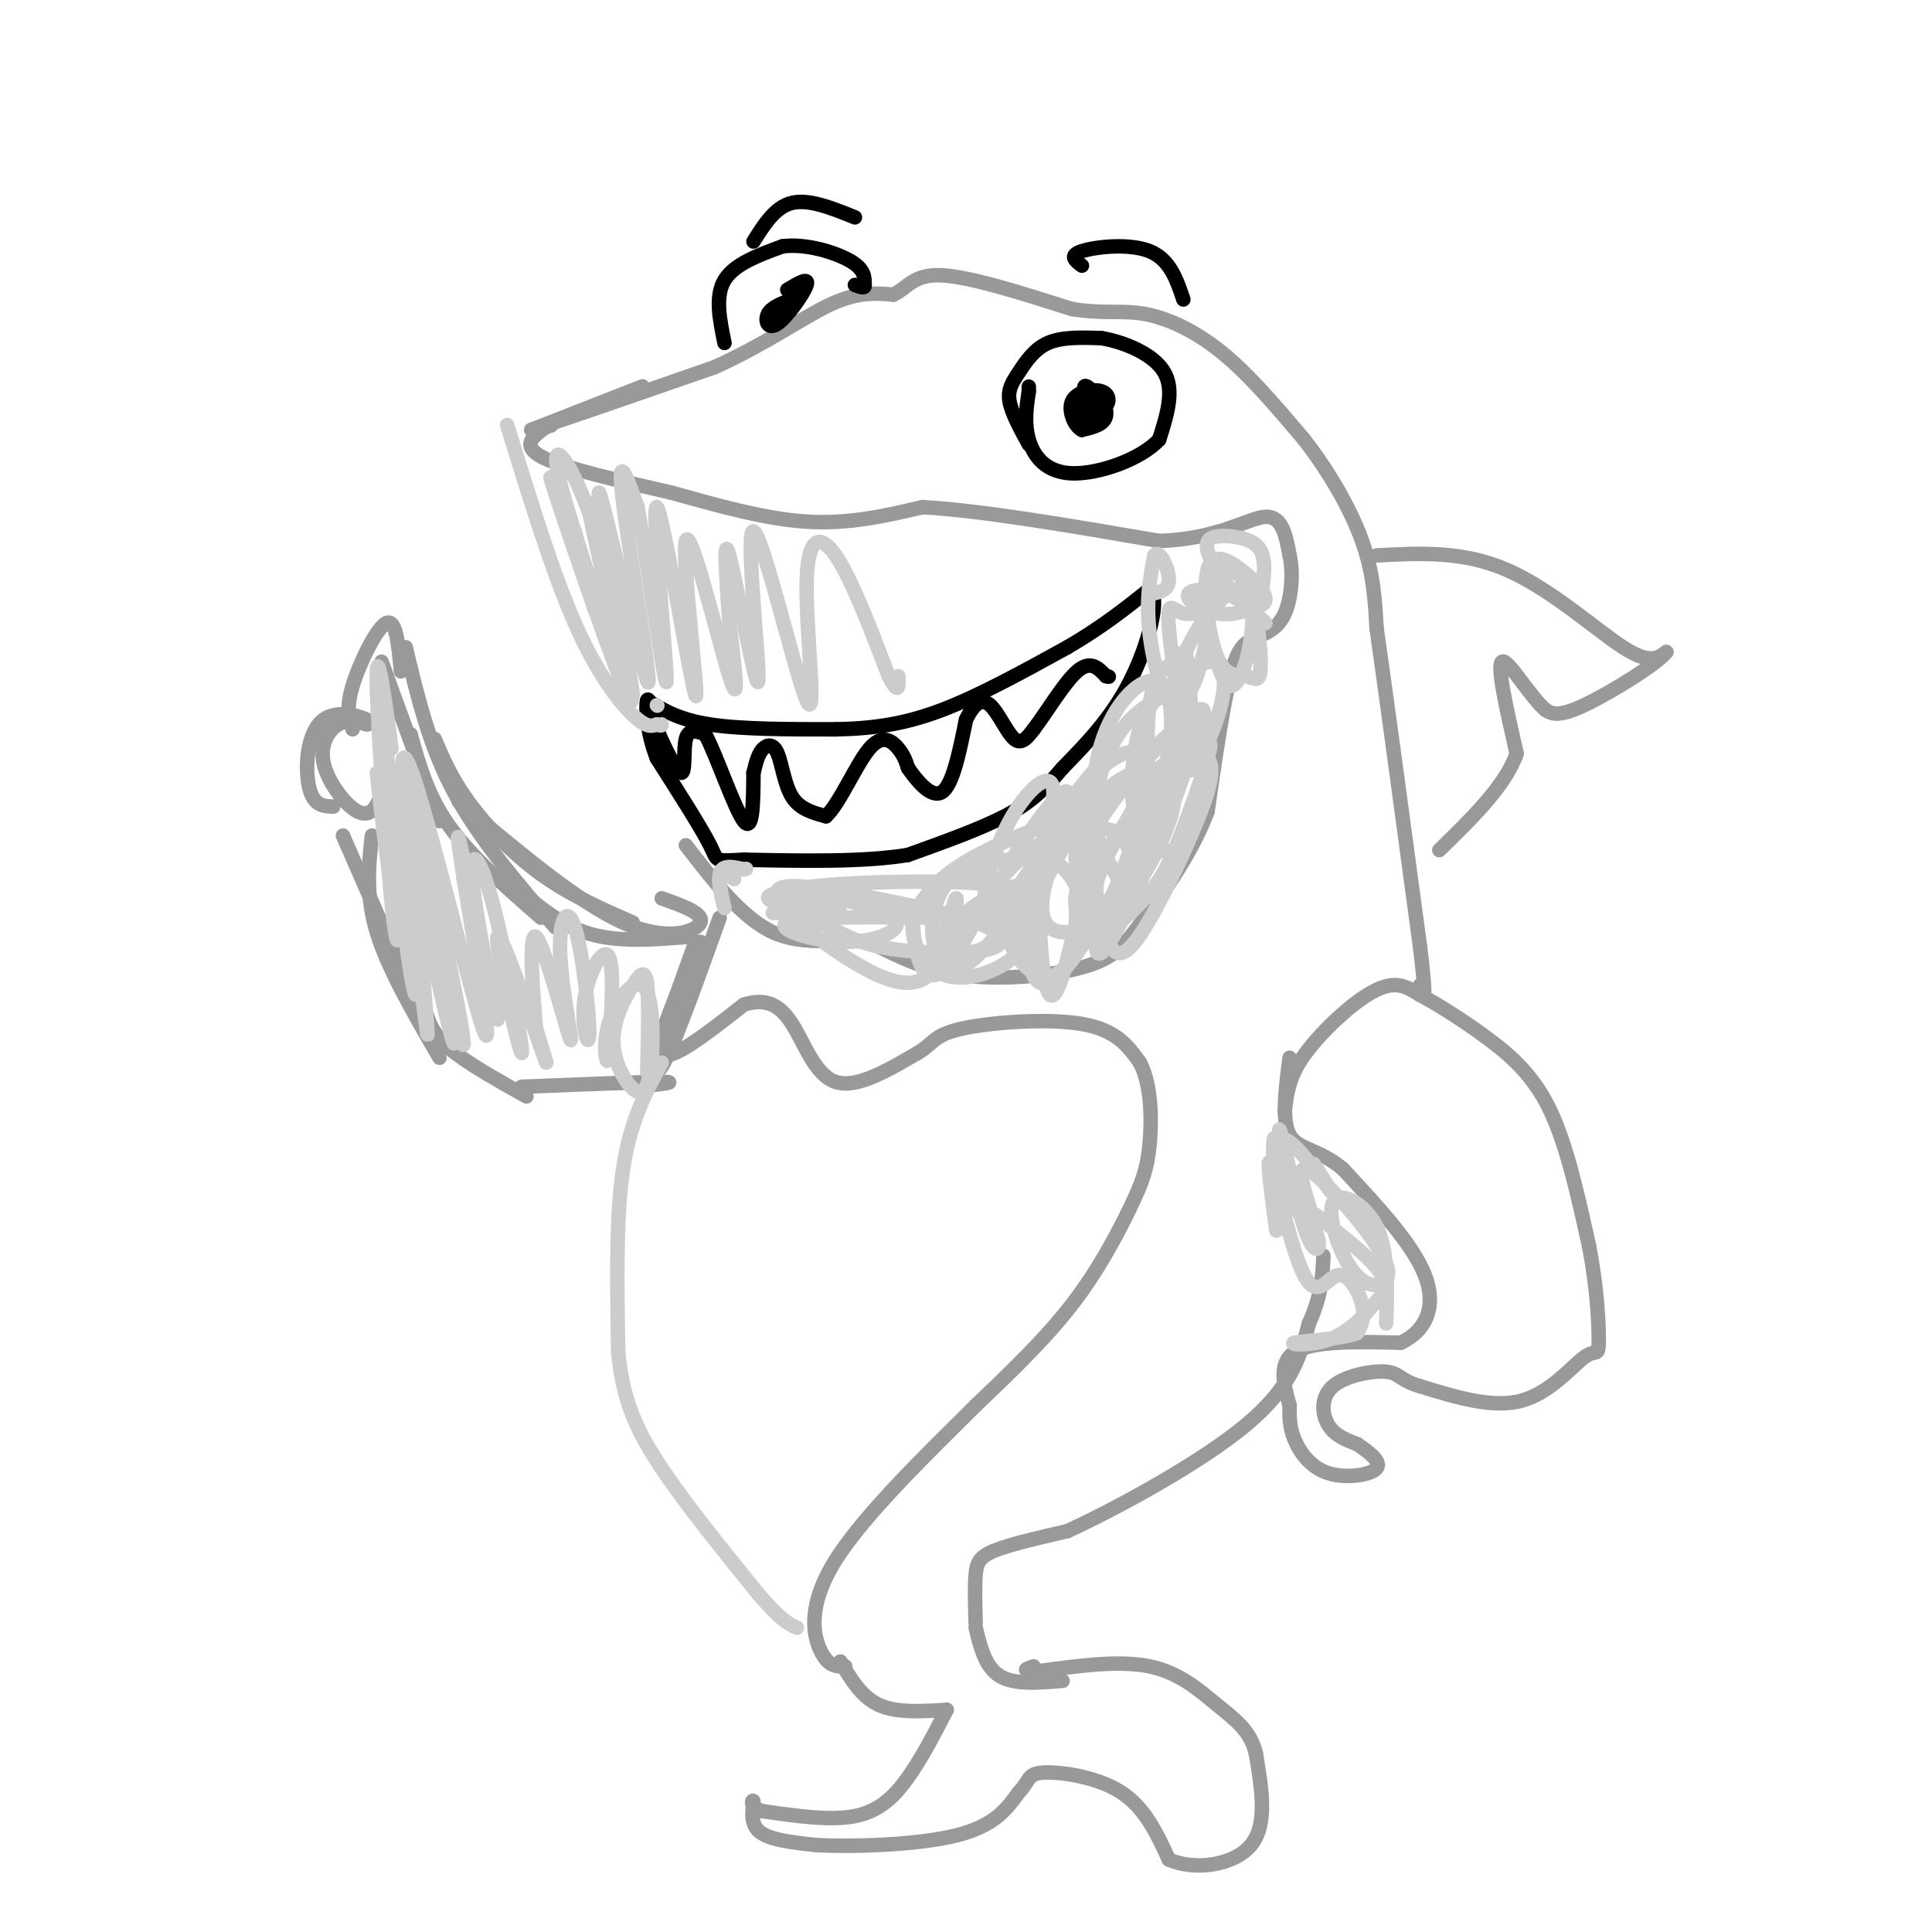 <svg viewBox='0 0 400 400' version='1.1' xmlns='http://www.w3.org/2000/svg' xmlns:xlink='http://www.w3.org/1999/xlink'><g fill='none' stroke='#999999' stroke-width='3' stroke-linecap='round' stroke-linejoin='round'><path d='M133,80c0.000,0.000 -23.000,9.000 -23,9'/><path d='M110,89c2.500,-0.667 20.250,-6.833 38,-13'/><path d='M148,76c10.667,-4.822 18.333,-10.378 24,-13c5.667,-2.622 9.333,-2.311 13,-2'/><path d='M185,61c3.044,-1.511 4.156,-4.289 10,-4c5.844,0.289 16.422,3.644 27,7'/><path d='M222,64c6.821,1.048 10.375,0.167 15,1c4.625,0.833 10.321,3.381 16,8c5.679,4.619 11.339,11.310 17,18'/><path d='M270,91c5.178,6.667 9.622,14.333 12,21c2.378,6.667 2.689,12.333 3,18'/><path d='M285,130c2.000,14.000 5.500,40.000 9,66'/><path d='M294,196c1.500,12.333 0.750,10.167 0,8'/><path d='M114,88c0.000,0.000 0.100,0.100 0.1,0.1'/><path d='M114,88c-0.911,0.444 -1.822,0.889 -3,2c-1.178,1.111 -2.622,2.889 2,5c4.622,2.111 15.311,4.556 26,7'/><path d='M139,102c9.200,2.556 19.200,5.444 28,6c8.800,0.556 16.400,-1.222 24,-3'/><path d='M191,105c12.167,0.667 30.583,3.833 49,7'/><path d='M240,112c12.289,-0.378 18.511,-4.822 22,-5c3.489,-0.178 4.244,3.911 5,8'/><path d='M267,115c0.822,3.689 0.378,8.911 -1,12c-1.378,3.089 -3.689,4.044 -6,5'/><path d='M260,132c-1.822,1.044 -3.378,1.156 -5,7c-1.622,5.844 -3.311,17.422 -5,29'/><path d='M250,168c-3.325,8.917 -9.139,16.710 -13,22c-3.861,5.290 -5.770,8.078 -12,10c-6.230,1.922 -16.780,2.978 -25,2c-8.220,-0.978 -14.110,-3.989 -20,-7'/><path d='M180,195c-6.756,-0.733 -13.644,0.933 -20,-2c-6.356,-2.933 -12.178,-10.467 -18,-18'/><path d='M149,190c-4.333,12.083 -8.667,24.167 -11,29c-2.333,4.833 -2.667,2.417 -3,0'/><path d='M135,219c-0.500,0.000 -0.250,0.000 0,0'/><path d='M135,220c0.000,0.000 9.000,-25.000 9,-25'/><path d='M145,195c-4.750,10.417 -9.500,20.833 -8,23c1.500,2.167 9.250,-3.917 17,-10'/><path d='M154,208c4.560,-1.429 7.458,0.000 10,4c2.542,4.000 4.726,10.571 9,12c4.274,1.429 10.637,-2.286 17,-6'/><path d='M190,218c3.321,-1.905 3.125,-3.667 9,-5c5.875,-1.333 17.821,-2.238 25,-1c7.179,1.238 9.589,4.619 12,8'/><path d='M236,220c2.424,4.552 2.485,11.931 2,17c-0.485,5.069 -1.515,7.826 -4,13c-2.485,5.174 -6.424,12.764 -12,20c-5.576,7.236 -12.788,14.118 -20,21'/><path d='M202,291c-9.417,9.393 -22.958,22.375 -29,32c-6.042,9.625 -4.583,15.893 -3,19c1.583,3.107 3.292,3.054 5,3'/><path d='M174,344c2.167,3.667 4.333,7.333 8,9c3.667,1.667 8.833,1.333 14,1'/><path d='M202,337c1.000,4.083 2.000,8.167 5,10c3.000,1.833 8.000,1.417 13,1'/><path d='M196,354c-2.578,5.000 -5.156,10.000 -8,14c-2.844,4.000 -5.956,7.000 -11,8c-5.044,1.000 -12.022,0.000 -19,-1'/><path d='M158,375c-3.310,-0.929 -2.083,-2.750 -2,-2c0.083,0.750 -0.976,4.071 1,6c1.976,1.929 6.988,2.464 12,3'/><path d='M169,382c7.733,0.422 21.067,-0.022 29,-2c7.933,-1.978 10.467,-5.489 13,-9'/><path d='M211,371c2.310,-2.369 1.583,-3.792 5,-4c3.417,-0.208 10.976,0.798 16,4c5.024,3.202 7.512,8.601 10,14'/><path d='M242,385c5.289,2.356 13.511,1.244 17,-3c3.489,-4.244 2.244,-11.622 1,-19'/><path d='M260,363c-1.095,-4.714 -4.333,-7.000 -8,-10c-3.667,-3.000 -7.762,-6.714 -14,-8c-6.238,-1.286 -14.619,-0.143 -23,1'/><path d='M215,346c-4.000,0.000 -2.500,-0.500 -1,-1'/><path d='M202,336c-0.111,-3.756 -0.222,-7.511 0,-10c0.222,-2.489 0.778,-3.711 4,-5c3.222,-1.289 9.111,-2.644 15,-4'/><path d='M221,317c9.978,-4.578 27.422,-14.022 37,-22c9.578,-7.978 11.289,-14.489 13,-21'/><path d='M271,274c2.667,-5.833 2.833,-9.917 3,-14'/><path d='M266,230c0.369,-3.143 0.738,-6.286 3,-10c2.262,-3.714 6.417,-8.000 10,-11c3.583,-3.000 6.595,-4.714 9,-5c2.405,-0.286 4.202,0.857 6,2'/><path d='M294,206c3.417,1.786 8.958,5.250 14,9c5.042,3.750 9.583,7.786 13,15c3.417,7.214 5.708,17.607 8,28'/><path d='M329,258c1.732,8.833 2.062,16.914 2,20c-0.062,3.086 -0.517,1.177 -3,3c-2.483,1.823 -6.995,7.378 -13,9c-6.005,1.622 -13.502,-0.689 -21,-3'/><path d='M294,287c-4.203,-1.211 -4.209,-2.737 -7,-3c-2.791,-0.263 -8.367,0.737 -11,3c-2.633,2.263 -2.324,5.789 -1,8c1.324,2.211 3.662,3.105 6,4'/><path d='M281,299c2.332,1.601 5.161,3.604 4,5c-1.161,1.396 -6.313,2.183 -10,1c-3.687,-1.183 -5.911,-4.338 -7,-7c-1.089,-2.662 -1.045,-4.831 -1,-7'/><path d='M267,291c-0.911,-3.444 -2.689,-8.556 1,-11c3.689,-2.444 12.844,-2.222 22,-2'/><path d='M290,278c5.289,-2.444 7.511,-7.556 5,-14c-2.511,-6.444 -9.756,-14.222 -17,-22'/><path d='M278,242c-5.089,-4.267 -9.311,-3.933 -11,-7c-1.689,-3.067 -0.844,-9.533 0,-16'/><path d='M285,115c8.933,-0.489 17.867,-0.978 27,3c9.133,3.978 18.467,12.422 24,16c5.533,3.578 7.267,2.289 9,1'/><path d='M345,135c-2.022,2.556 -11.578,8.444 -17,11c-5.422,2.556 -6.711,1.778 -8,1'/><path d='M320,147c-3.378,-2.911 -7.822,-10.689 -9,-10c-1.178,0.689 0.911,9.844 3,19'/><path d='M314,156c-2.167,6.500 -9.083,13.250 -16,20'/><path d='M76,150c-2.022,-0.590 -4.045,-1.180 -6,0c-1.955,1.180 -3.844,4.131 -3,8c0.844,3.869 4.419,8.657 7,10c2.581,1.343 4.166,-0.759 5,-4c0.834,-3.241 0.917,-7.620 1,-12'/><path d='M80,152c-2.548,-3.321 -9.417,-5.625 -13,-3c-3.583,2.625 -3.881,10.179 -3,14c0.881,3.821 2.940,3.911 5,4'/><path d='M73,151c-0.711,-2.133 -1.422,-4.267 0,-9c1.422,-4.733 4.978,-12.067 7,-13c2.022,-0.933 2.511,4.533 3,10'/><path d='M79,137c0.000,0.000 12.000,33.000 12,33'/><path d='M84,134c2.417,10.167 4.833,20.333 10,30c5.167,9.667 13.083,18.833 21,28'/><path d='M90,153c1.711,4.044 3.422,8.089 7,13c3.578,4.911 9.022,10.689 15,15c5.978,4.311 12.489,7.156 19,10'/><path d='M104,181c5.333,4.917 10.667,9.833 17,12c6.333,2.167 13.667,1.583 21,1'/><path d='M137,186c4.400,1.556 8.800,3.111 8,5c-0.800,1.889 -6.800,4.111 -16,0c-9.200,-4.111 -21.600,-14.556 -34,-25'/><path d='M85,152c1.750,6.333 3.500,12.667 8,19c4.500,6.333 11.750,12.667 19,19'/><path d='M71,173c0.000,0.000 14.000,32.000 14,32'/><path d='M77,173c-0.667,6.167 -1.333,12.333 1,20c2.333,7.667 7.667,16.833 13,26'/><path d='M88,209c0.750,2.500 1.500,5.000 5,8c3.500,3.000 9.750,6.500 16,10'/><path d='M108,225c12.500,-0.500 25.000,-1.000 29,-1c4.000,0.000 -0.500,0.500 -5,1'/></g>
<g fill='none' stroke='#000000' stroke-width='3' stroke-linecap='round' stroke-linejoin='round'><path d='M134,145c3.250,2.000 6.500,4.000 13,5c6.500,1.000 16.250,1.000 26,1'/><path d='M173,151c7.778,-0.156 14.222,-1.044 22,-4c7.778,-2.956 16.889,-7.978 26,-13'/><path d='M221,134c7.167,-4.167 12.083,-8.083 17,-12'/><path d='M238,122c2.378,1.556 -0.178,11.444 -4,19c-3.822,7.556 -8.911,12.778 -14,18'/><path d='M220,159c-3.956,4.667 -6.844,7.333 -12,10c-5.156,2.667 -12.578,5.333 -20,8'/><path d='M188,177c-9.000,1.500 -21.500,1.250 -34,1'/><path d='M154,178c-6.356,0.289 -5.244,0.511 -7,-3c-1.756,-3.511 -6.378,-10.756 -11,-18'/><path d='M136,157c-2.244,-5.733 -2.356,-11.067 -2,-12c0.356,-0.933 1.178,2.533 2,6'/><path d='M136,151c1.429,3.369 4.000,8.792 5,9c1.000,0.208 0.429,-4.798 1,-7c0.571,-2.202 2.286,-1.601 4,-1'/><path d='M146,152c2.311,4.289 6.089,15.511 8,18c1.911,2.489 1.956,-3.756 2,-10'/><path d='M156,160c0.606,-2.609 1.121,-4.132 2,-5c0.879,-0.868 2.121,-1.080 3,1c0.879,2.080 1.394,6.451 3,9c1.606,2.549 4.303,3.274 7,4'/><path d='M171,169c2.786,-2.500 6.250,-10.750 9,-14c2.750,-3.250 4.786,-1.500 6,0c1.214,1.500 1.607,2.750 2,4'/><path d='M188,159c1.644,2.400 4.756,6.400 7,5c2.244,-1.400 3.622,-8.200 5,-15'/><path d='M200,149c1.655,-3.440 3.292,-4.542 5,-3c1.708,1.542 3.488,5.726 5,7c1.512,1.274 2.756,-0.363 4,-2'/><path d='M214,151c2.356,-3.022 6.244,-9.578 9,-12c2.756,-2.422 4.378,-0.711 6,1'/><path d='M229,140c1.000,0.167 0.500,0.083 0,0'/><path d='M213,92c-1.804,-3.298 -3.607,-6.595 -4,-9c-0.393,-2.405 0.625,-3.917 2,-6c1.375,-2.083 3.107,-4.738 6,-6c2.893,-1.262 6.946,-1.131 11,-1'/><path d='M228,70c4.644,0.778 10.756,3.222 13,7c2.244,3.778 0.622,8.889 -1,14'/><path d='M240,91c-3.690,4.048 -12.417,7.167 -18,7c-5.583,-0.167 -8.024,-3.619 -9,-7c-0.976,-3.381 -0.488,-6.690 0,-10'/><path d='M213,81c0.000,-1.667 0.000,-0.833 0,0'/><path d='M225,83c-0.469,-1.754 -0.938,-3.508 0,-3c0.938,0.508 3.282,3.277 3,5c-0.282,1.723 -3.189,2.400 -4,1c-0.811,-1.400 0.474,-4.877 2,-5c1.526,-0.123 3.293,3.108 3,5c-0.293,1.892 -2.647,2.446 -5,3'/><path d='M224,89c-1.561,-0.729 -2.965,-4.051 -2,-6c0.965,-1.949 4.298,-2.525 6,-2c1.702,0.525 1.772,2.150 1,3c-0.772,0.850 -2.386,0.925 -4,1'/><path d='M150,71c-1.000,-4.833 -2.000,-9.667 0,-13c2.000,-3.333 7.000,-5.167 12,-7'/><path d='M162,51c4.844,-0.644 10.956,1.244 14,3c3.044,1.756 3.022,3.378 3,5'/><path d='M179,59c0.167,0.833 -0.917,0.417 -2,0'/><path d='M163,60c2.280,-1.369 4.560,-2.738 4,-1c-0.560,1.738 -3.958,6.583 -6,8c-2.042,1.417 -2.726,-0.595 -2,-2c0.726,-1.405 2.863,-2.202 5,-3'/><path d='M164,62c0.333,0.000 -1.333,1.500 -3,3'/><path d='M177,45c-4.750,-1.917 -9.500,-3.833 -13,-3c-3.500,0.833 -5.750,4.417 -8,8'/><path d='M224,55c-1.400,-1.044 -2.800,-2.089 0,-3c2.800,-0.911 9.800,-1.689 14,0c4.200,1.689 5.600,5.844 7,10'/></g>
<g fill='none' stroke='#cccccc' stroke-width='3' stroke-linecap='round' stroke-linejoin='round'><path d='M137,220c-3.250,6.000 -6.500,12.000 -8,22c-1.500,10.000 -1.250,24.000 -1,38'/><path d='M128,280c0.956,10.089 3.844,16.311 9,24c5.156,7.689 12.578,16.844 20,26'/><path d='M157,330c4.667,5.500 6.333,6.250 8,7'/><path d='M105,88c4.689,15.244 9.378,30.489 14,41c4.622,10.511 9.178,16.289 12,19c2.822,2.711 3.911,2.356 5,2'/><path d='M136,150c1.000,0.333 1.000,0.167 1,0'/><path d='M136,146c0.000,0.000 0.100,0.100 0.1,0.1'/><path d='M152,182c-1.440,-0.881 -2.881,-1.762 -3,0c-0.119,1.762 1.083,6.167 1,6c-0.083,-0.167 -1.452,-4.905 -1,-7c0.452,-2.095 2.726,-1.548 5,-1'/><path d='M154,180c0.833,-0.167 0.417,-0.083 0,0'/><path d='M123,126c0.000,0.000 -4.000,-16.000 -4,-16'/><path d='M127,121c-2.685,-8.305 -5.369,-16.609 -8,-22c-2.631,-5.391 -5.208,-7.867 -3,1c2.208,8.867 9.200,29.078 8,26c-1.200,-3.078 -10.592,-29.444 -10,-27c0.592,2.444 11.169,33.698 15,43c3.831,9.302 0.915,-3.349 -2,-16'/><path d='M127,126c-2.152,-10.207 -6.531,-27.723 -5,-20c1.531,7.723 8.974,40.685 9,38c0.026,-2.685 -7.364,-41.019 -7,-42c0.364,-0.981 8.483,35.390 10,39c1.517,3.610 -3.566,-25.540 -5,-37c-1.434,-11.460 0.783,-5.230 3,1'/><path d='M132,105c2.094,11.301 5.827,39.055 6,36c0.173,-3.055 -3.216,-36.918 -2,-36c1.216,0.918 7.037,36.617 8,39c0.963,2.383 -2.933,-28.551 -2,-32c0.933,-3.449 6.695,20.586 9,28c2.305,7.414 1.152,-1.793 0,-11'/><path d='M151,129c-0.429,-7.132 -1.503,-19.461 0,-14c1.503,5.461 5.583,28.714 6,26c0.417,-2.714 -2.830,-31.393 -1,-31c1.830,0.393 8.738,29.858 11,35c2.262,5.142 -0.122,-14.039 0,-24c0.122,-9.961 2.749,-10.703 6,-6c3.251,4.703 7.125,14.852 11,25'/><path d='M184,140c2.167,4.167 2.083,2.083 2,0'/><path d='M160,189c7.337,0.138 14.673,0.276 14,0c-0.673,-0.276 -9.357,-0.967 -13,-2c-3.643,-1.033 -2.247,-2.407 4,-2c6.247,0.407 17.345,2.593 20,5c2.655,2.407 -3.131,5.033 -10,5c-6.869,-0.033 -14.820,-2.724 -12,-4c2.820,-1.276 16.410,-1.138 30,-1'/><path d='M193,190c5.924,0.200 5.733,1.199 5,3c-0.733,1.801 -2.007,4.403 -4,7c-1.993,2.597 -4.704,5.187 -12,2c-7.296,-3.187 -19.176,-12.153 -21,-16c-1.824,-3.847 6.406,-2.575 15,-1c8.594,1.575 17.550,3.452 23,5c5.450,1.548 7.395,2.766 8,4c0.605,1.234 -0.130,2.484 -5,3c-4.870,0.516 -13.875,0.297 -20,-1c-6.125,-1.297 -9.371,-3.674 -14,-6c-4.629,-2.326 -10.643,-4.603 -3,-6c7.643,-1.397 28.942,-1.915 39,-1c10.058,0.915 8.874,3.261 8,6c-0.874,2.739 -1.437,5.869 -2,9'/><path d='M210,198c-2.964,2.825 -9.372,5.389 -14,4c-4.628,-1.389 -7.474,-6.730 -7,-11c0.474,-4.270 4.269,-7.469 10,-10c5.731,-2.531 13.397,-4.393 18,-3c4.603,1.393 6.144,6.042 7,9c0.856,2.958 1.027,4.225 0,7c-1.027,2.775 -3.251,7.057 -6,8c-2.749,0.943 -6.021,-1.453 -8,-5c-1.979,-3.547 -2.663,-8.246 -3,-11c-0.337,-2.754 -0.328,-3.564 2,-6c2.328,-2.436 6.974,-6.500 12,-8c5.026,-1.500 10.432,-0.438 13,2c2.568,2.438 2.296,6.251 0,9c-2.296,2.749 -6.618,4.432 -9,5c-2.382,0.568 -2.823,0.019 -2,-4c0.823,-4.019 2.912,-11.510 5,-19'/><path d='M228,165c3.413,-4.588 9.445,-6.557 12,-5c2.555,1.557 1.634,6.642 0,9c-1.634,2.358 -3.979,1.991 -5,-1c-1.021,-2.991 -0.716,-8.605 0,-13c0.716,-4.395 1.845,-7.570 5,-11c3.155,-3.430 8.337,-7.115 11,-7c2.663,0.115 2.808,4.031 2,8c-0.808,3.969 -2.567,7.991 -4,11c-1.433,3.009 -2.539,5.006 -4,2c-1.461,-3.006 -3.275,-11.015 -1,-19c2.275,-7.985 8.641,-15.944 12,-17c3.359,-1.056 3.712,4.793 3,10c-0.712,5.207 -2.489,9.774 -4,10c-1.511,0.226 -2.755,-3.887 -4,-8'/><path d='M251,134c-0.988,-3.913 -1.457,-9.697 0,-13c1.457,-3.303 4.840,-4.125 7,0c2.160,4.125 3.097,13.196 3,17c-0.097,3.804 -1.227,2.342 -3,2c-1.773,-0.342 -4.189,0.436 -6,-4c-1.811,-4.436 -3.018,-14.085 -2,-18c1.018,-3.915 4.260,-2.098 7,0c2.740,2.098 4.977,4.475 5,6c0.023,1.525 -2.168,2.199 -5,0c-2.832,-2.199 -6.306,-7.270 -7,-10c-0.694,-2.730 1.390,-3.120 4,-3c2.610,0.120 5.746,0.748 7,3c1.254,2.252 0.627,6.126 0,10'/><path d='M261,124c-1.573,2.450 -5.504,3.574 -9,3c-3.496,-0.574 -6.557,-2.847 -6,-4c0.557,-1.153 4.730,-1.187 8,0c3.270,1.187 5.635,3.593 8,6'/><path d='M272,241c2.447,3.804 4.893,7.608 3,5c-1.893,-2.608 -8.126,-11.627 -10,-10c-1.874,1.627 0.611,13.900 1,14c0.389,0.100 -1.317,-11.971 -2,-14c-0.683,-2.029 -0.341,5.986 0,14'/><path d='M264,250c0.150,3.953 0.525,6.836 0,3c-0.525,-3.836 -1.950,-14.390 -1,-12c0.950,2.390 4.275,17.723 7,23c2.725,5.277 4.849,0.498 7,0c2.151,-0.498 4.329,3.286 5,6c0.671,2.714 -0.164,4.357 -1,6'/><path d='M281,276c-3.440,1.321 -11.542,1.625 -13,2c-1.458,0.375 3.726,0.821 8,-1c4.274,-1.821 7.637,-5.911 11,-10'/><path d='M287,267c0.128,-3.651 -5.054,-7.780 -9,-11c-3.946,-3.220 -6.658,-5.533 -7,-5c-0.342,0.533 1.685,3.911 2,6c0.315,2.089 -1.080,2.890 -3,-3c-1.920,-5.890 -4.363,-18.470 -5,-20c-0.637,-1.530 0.532,7.992 2,13c1.468,5.008 3.234,5.504 5,6'/><path d='M272,253c-0.380,-2.198 -3.831,-10.691 -2,-11c1.831,-0.309 8.943,7.568 13,13c4.057,5.432 5.060,8.420 4,10c-1.060,1.580 -4.181,1.753 -7,-2c-2.819,-3.753 -5.336,-11.434 -4,-14c1.336,-2.566 6.525,-0.019 9,5c2.475,5.019 2.238,12.509 2,20'/><path d='M78,160c1.400,12.156 2.800,24.311 3,21c0.200,-3.311 -0.800,-22.089 -1,-29c-0.200,-6.911 0.400,-1.956 1,3'/><path d='M81,155c-0.751,-6.435 -3.129,-24.024 -3,-14c0.129,10.024 2.766,47.660 4,53c1.234,5.340 1.067,-21.617 1,-31c-0.067,-9.383 -0.033,-1.191 0,7'/><path d='M83,170c0.021,5.305 0.072,15.068 1,24c0.928,8.932 2.733,17.033 2,8c-0.733,-9.033 -4.003,-35.199 -4,-36c0.003,-0.801 3.279,23.765 5,37c1.721,13.235 1.886,15.140 1,4c-0.886,-11.140 -2.825,-35.326 -2,-36c0.825,-0.674 4.412,22.163 8,45'/><path d='M94,216c-0.373,0.451 -5.305,-20.920 -8,-36c-2.695,-15.080 -3.155,-23.867 0,-12c3.155,11.867 9.923,44.390 10,48c0.077,3.610 -6.536,-21.692 -10,-39c-3.464,-17.308 -3.779,-26.621 0,-15c3.779,11.621 11.651,44.178 14,51c2.349,6.822 -0.826,-12.089 -4,-31'/><path d='M96,182c-1.133,-8.111 -1.966,-12.888 0,-4c1.966,8.888 6.730,31.443 7,33c0.270,1.557 -3.953,-17.882 -5,-27c-1.047,-9.118 1.081,-7.916 4,3c2.919,10.916 6.628,31.544 6,31c-0.628,-0.544 -5.592,-22.262 -5,-24c0.592,-1.738 6.741,16.503 9,23c2.259,6.497 0.630,1.248 -1,-4'/><path d='M111,213c-0.621,-6.420 -1.673,-20.471 0,-19c1.673,1.471 6.072,18.463 7,21c0.928,2.537 -1.614,-9.382 -2,-17c-0.386,-7.618 1.383,-10.933 3,-6c1.617,4.933 3.083,18.116 3,22c-0.083,3.884 -1.715,-1.531 -1,-7c0.715,-5.469 3.776,-10.991 5,-9c1.224,1.991 0.612,11.496 0,21'/><path d='M126,219c-0.386,2.333 -1.351,-2.333 0,-7c1.351,-4.667 5.019,-9.333 7,-8c1.981,1.333 2.275,8.667 2,14c-0.275,5.333 -1.121,8.667 -3,8c-1.879,-0.667 -4.792,-5.333 -5,-10c-0.208,-4.667 2.290,-9.333 4,-12c1.710,-2.667 2.631,-3.333 3,0c0.369,3.333 0.184,10.667 0,18'/><path d='M243,176c-3.772,0.423 -7.544,0.847 -9,0c-1.456,-0.847 -0.595,-2.964 2,-6c2.595,-3.036 6.925,-6.992 7,-4c0.075,2.992 -4.105,12.931 -9,19c-4.895,6.069 -10.507,8.266 -14,8c-3.493,-0.266 -4.869,-2.995 -4,-8c0.869,-5.005 3.982,-12.285 9,-17c5.018,-4.715 11.940,-6.866 15,-7c3.060,-0.134 2.259,1.749 -2,10c-4.259,8.251 -11.977,22.872 -17,29c-5.023,6.128 -7.352,3.765 -8,-2c-0.648,-5.765 0.386,-14.933 3,-22c2.614,-7.067 6.807,-12.034 11,-17'/><path d='M227,159c2.850,-4.556 4.475,-7.447 2,-2c-2.475,5.447 -9.049,19.231 -13,26c-3.951,6.769 -5.280,6.523 -7,6c-1.720,-0.523 -3.833,-1.322 -2,-6c1.833,-4.678 7.612,-13.233 11,-17c3.388,-3.767 4.386,-2.744 1,4c-3.386,6.744 -11.156,19.211 -14,20c-2.844,0.789 -0.762,-10.098 3,-18c3.762,-7.902 9.204,-12.819 10,-9c0.796,3.819 -3.055,16.374 -8,25c-4.945,8.626 -10.984,13.322 -13,13c-2.016,-0.322 -0.008,-5.661 2,-11'/><path d='M199,190c2.988,-3.386 9.457,-6.350 13,-7c3.543,-0.650 4.160,1.013 1,5c-3.160,3.987 -10.095,10.299 -13,9c-2.905,-1.299 -1.778,-10.210 -2,-11c-0.222,-0.790 -1.793,6.542 -3,9c-1.207,2.458 -2.051,0.044 -2,-3c0.051,-3.044 0.998,-6.717 3,-9c2.002,-2.283 5.058,-3.175 7,-3c1.942,0.175 2.768,1.418 1,6c-1.768,4.582 -6.130,12.503 -9,15c-2.870,2.497 -4.249,-0.429 -5,-3c-0.751,-2.571 -0.876,-4.785 -1,-7'/><path d='M189,191c0.801,-3.209 3.305,-7.731 10,-12c6.695,-4.269 17.582,-8.286 23,-10c5.418,-1.714 5.367,-1.123 4,6c-1.367,7.123 -4.049,20.780 -6,27c-1.951,6.220 -3.171,5.002 -4,-1c-0.829,-6.002 -1.269,-16.790 1,-25c2.269,-8.210 7.246,-13.844 11,-17c3.754,-3.156 6.286,-3.835 8,-3c1.714,0.835 2.612,3.183 1,10c-1.612,6.817 -5.732,18.103 -8,22c-2.268,3.897 -2.682,0.406 -3,-7c-0.318,-7.406 -0.539,-18.727 2,-27c2.539,-8.273 7.837,-13.496 11,-13c3.163,0.496 4.189,6.713 3,14c-1.189,7.287 -4.595,15.643 -8,24'/><path d='M234,179c-1.675,4.558 -1.861,3.954 -3,2c-1.139,-1.954 -3.230,-5.256 -4,-9c-0.770,-3.744 -0.220,-7.930 1,-12c1.220,-4.070 3.108,-8.025 6,-11c2.892,-2.975 6.786,-4.970 9,-6c2.214,-1.030 2.747,-1.096 3,1c0.253,2.096 0.227,6.355 0,10c-0.227,3.645 -0.653,6.677 -5,15c-4.347,8.323 -12.613,21.936 -16,24c-3.387,2.064 -1.894,-7.421 -2,-12c-0.106,-4.579 -1.812,-4.254 4,-12c5.812,-7.746 19.143,-23.565 20,-18c0.857,5.565 -10.760,32.512 -16,42c-5.240,9.488 -4.103,1.516 -4,-3c0.103,-4.516 -0.828,-5.576 1,-10c1.828,-4.424 6.414,-12.212 11,-20'/><path d='M239,160c4.204,-4.315 9.212,-5.101 11,-3c1.788,2.101 0.354,7.091 -3,15c-3.354,7.909 -8.630,18.739 -12,23c-3.370,4.261 -4.835,1.955 -6,-1c-1.165,-2.955 -2.029,-6.559 -2,-10c0.029,-3.441 0.952,-6.720 5,-12c4.048,-5.280 11.222,-12.563 15,-16c3.778,-3.437 4.160,-3.029 3,1c-1.160,4.029 -3.863,11.677 -6,17c-2.137,5.323 -3.708,8.319 -7,12c-3.292,3.681 -8.305,8.047 -11,8c-2.695,-0.047 -3.073,-4.507 -3,-9c0.073,-4.493 0.597,-9.017 6,-17c5.403,-7.983 15.687,-19.424 19,-21c3.313,-1.576 -0.343,6.712 -4,15'/><path d='M244,162c-1.621,5.751 -3.673,12.630 -5,9c-1.327,-3.630 -1.927,-17.769 -1,-25c0.927,-7.231 3.382,-7.552 5,-9c1.618,-1.448 2.401,-4.021 3,1c0.599,5.021 1.016,17.638 0,16c-1.016,-1.638 -3.465,-17.531 -4,-24c-0.535,-6.469 0.843,-3.515 3,-3c2.157,0.515 5.094,-1.408 5,3c-0.094,4.408 -3.218,15.148 -6,16c-2.782,0.852 -5.224,-8.185 -6,-15c-0.776,-6.815 0.112,-11.407 1,-16'/><path d='M239,115c1.000,-1.511 3.000,2.711 3,5c0.000,2.289 -2.000,2.644 -4,3'/></g>
</svg>